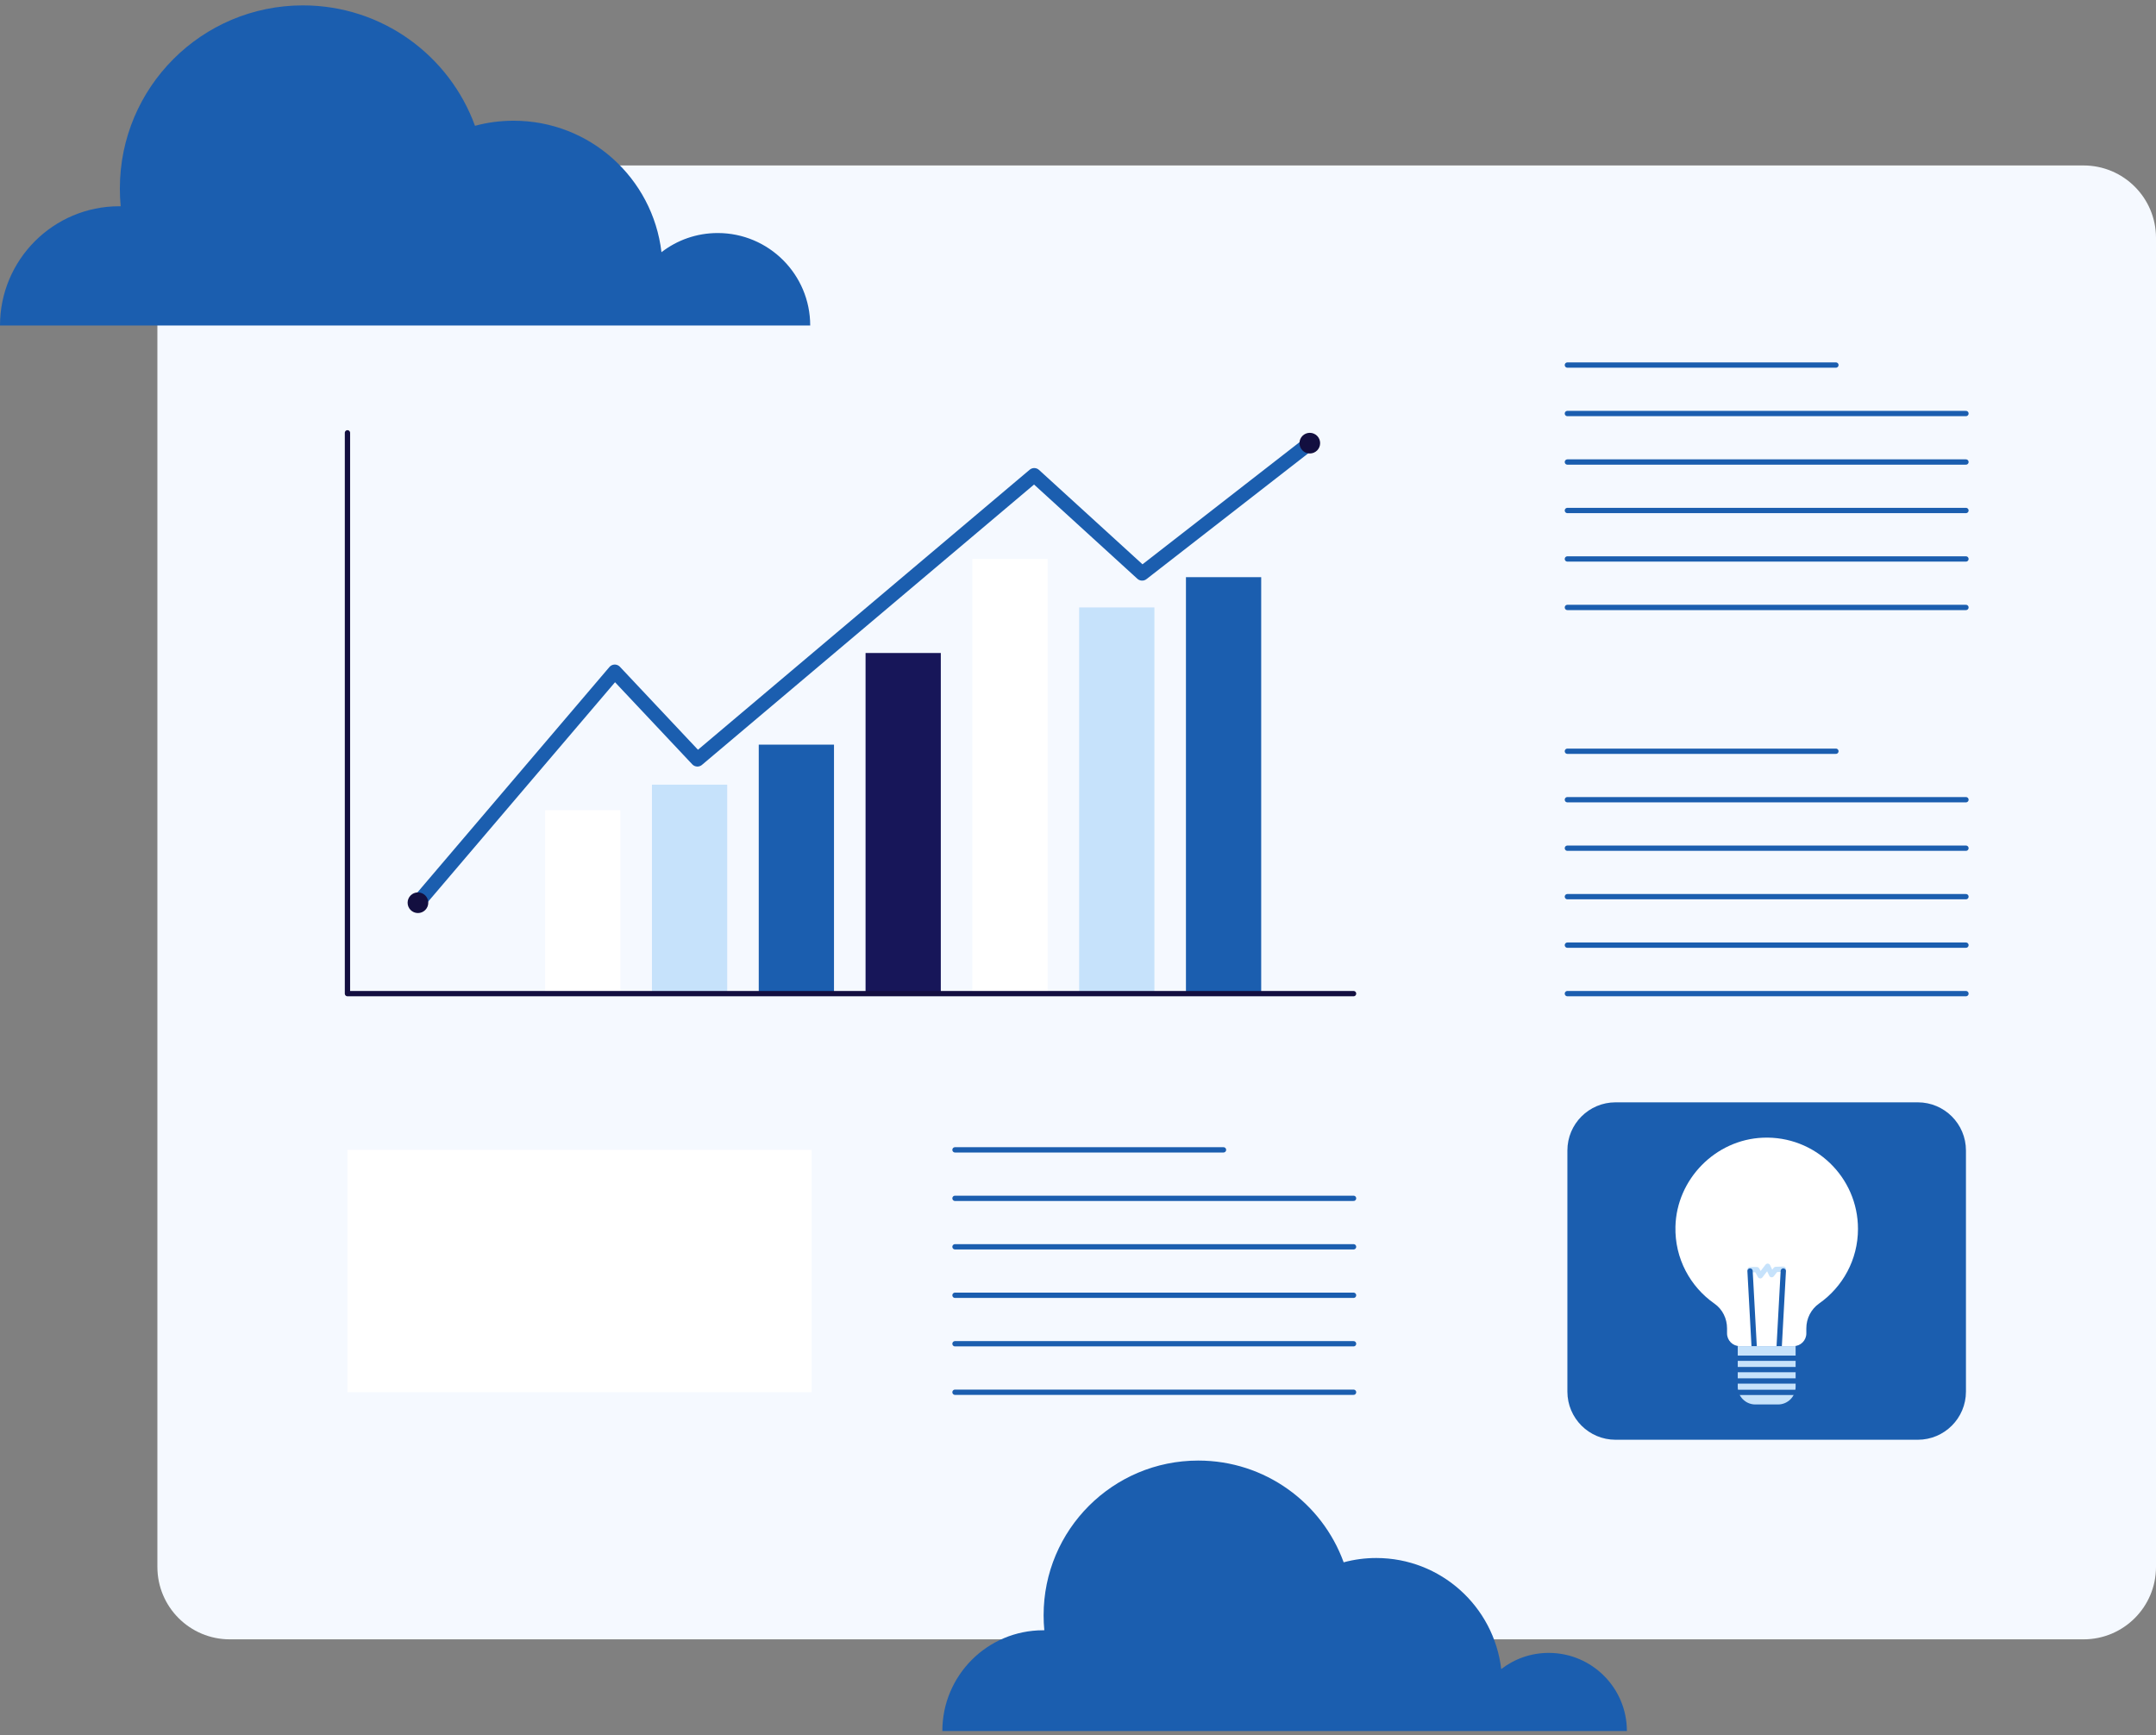 <svg width="200" height="161" viewBox="0 0 200 161" fill="none" xmlns="http://www.w3.org/2000/svg">
<rect x="0" y="0" width="200" height="161" fill="#808080" stroke="none"/>
<path d="M193.279 152.086H21.32C17.609 152.086 14.6 149.077 14.6 145.365V22.07C14.6 18.359 17.609 15.35 21.32 15.35H193.279C196.991 15.35 200 18.359 200 22.07V145.365C200 149.077 196.991 152.086 193.279 152.086Z" fill="#F5F9FF"/>
<path d="M57.55 75.169H50.57V92.181H57.55V75.169Z" fill="white"/>
<path d="M67.458 72.797H60.478V92.18H67.458V72.797Z" fill="#C6E2FB"/>
<path d="M77.365 69.082H70.385V92.181H77.365V69.082Z" fill="#1B5EAF"/>
<path d="M87.273 60.58H80.293V92.181H87.273V60.58Z" fill="#171659"/>
<path d="M97.18 51.856H90.199V92.181H97.18V51.856Z" fill="white"/>
<path d="M107.087 56.354H100.107V92.181H107.087V56.354Z" fill="#C6E2FB"/>
<path d="M116.994 53.545H110.014V92.181H116.994V53.545Z" fill="#1B5EAF"/>
<path d="M32.232 40.154V92.181H125.562" stroke="#130F40" stroke-width="0.492" stroke-miterlimit="10" stroke-linecap="round" stroke-linejoin="round"/>
<path d="M38.77 83.747L57.029 62.309L64.694 70.458L95.94 44.079L105.949 53.209L121.504 41.112" stroke="#1B5EAF" stroke-width="1.312" stroke-miterlimit="10" stroke-linecap="round" stroke-linejoin="round"/>
<path d="M121.503 42.071C122.033 42.071 122.462 41.642 122.462 41.112C122.462 40.583 122.033 40.154 121.503 40.154C120.974 40.154 120.545 40.583 120.545 41.112C120.545 41.642 120.974 42.071 121.503 42.071Z" fill="#130F40"/>
<path d="M39.728 83.747C39.728 84.277 39.299 84.706 38.77 84.706C38.242 84.706 37.812 84.277 37.812 83.747C37.812 83.218 38.242 82.79 38.77 82.79C39.299 82.79 39.728 83.218 39.728 83.747Z" fill="#130F40"/>
<path d="M75.29 106.674H32.232V129.161H75.29V106.674Z" fill="white"/>
<path d="M88.59 106.674H113.496" stroke="#1B5EAF" stroke-width="0.492" stroke-miterlimit="10" stroke-linecap="round" stroke-linejoin="round"/>
<path d="M88.59 111.172H125.561" stroke="#1B5EAF" stroke-width="0.492" stroke-miterlimit="10" stroke-linecap="round" stroke-linejoin="round"/>
<path d="M88.59 115.668H125.561" stroke="#1B5EAF" stroke-width="0.492" stroke-miterlimit="10" stroke-linecap="round" stroke-linejoin="round"/>
<path d="M88.59 120.166H125.561" stroke="#1B5EAF" stroke-width="0.492" stroke-miterlimit="10" stroke-linecap="round" stroke-linejoin="round"/>
<path d="M88.59 124.663H125.561" stroke="#1B5EAF" stroke-width="0.492" stroke-miterlimit="10" stroke-linecap="round" stroke-linejoin="round"/>
<path d="M88.59 129.161H125.561" stroke="#1B5EAF" stroke-width="0.492" stroke-miterlimit="10" stroke-linecap="round" stroke-linejoin="round"/>
<path d="M145.398 33.867H170.306" stroke="#1B5EAF" stroke-width="0.492" stroke-miterlimit="10" stroke-linecap="round" stroke-linejoin="round"/>
<path d="M145.398 38.364H182.37" stroke="#1B5EAF" stroke-width="0.492" stroke-miterlimit="10" stroke-linecap="round" stroke-linejoin="round"/>
<path d="M145.398 42.862H182.37" stroke="#1B5EAF" stroke-width="0.492" stroke-miterlimit="10" stroke-linecap="round" stroke-linejoin="round"/>
<path d="M145.398 47.359H182.37" stroke="#1B5EAF" stroke-width="0.492" stroke-miterlimit="10" stroke-linecap="round" stroke-linejoin="round"/>
<path d="M145.398 51.856H182.37" stroke="#1B5EAF" stroke-width="0.492" stroke-miterlimit="10" stroke-linecap="round" stroke-linejoin="round"/>
<path d="M145.398 56.354H182.37" stroke="#1B5EAF" stroke-width="0.492" stroke-miterlimit="10" stroke-linecap="round" stroke-linejoin="round"/>
<path d="M145.398 69.694H170.306" stroke="#1B5EAF" stroke-width="0.492" stroke-miterlimit="10" stroke-linecap="round" stroke-linejoin="round"/>
<path d="M145.398 74.191H182.37" stroke="#1B5EAF" stroke-width="0.492" stroke-miterlimit="10" stroke-linecap="round" stroke-linejoin="round"/>
<path d="M145.398 78.689H182.37" stroke="#1B5EAF" stroke-width="0.492" stroke-miterlimit="10" stroke-linecap="round" stroke-linejoin="round"/>
<path d="M145.398 83.186H182.37" stroke="#1B5EAF" stroke-width="0.492" stroke-miterlimit="10" stroke-linecap="round" stroke-linejoin="round"/>
<path d="M145.398 87.683H182.37" stroke="#1B5EAF" stroke-width="0.492" stroke-miterlimit="10" stroke-linecap="round" stroke-linejoin="round"/>
<path d="M145.398 92.181H182.37" stroke="#1B5EAF" stroke-width="0.492" stroke-miterlimit="10" stroke-linecap="round" stroke-linejoin="round"/>
<path d="M177.902 133.569H149.866C147.399 133.569 145.398 131.569 145.398 129.101V106.733C145.398 104.266 147.399 102.266 149.866 102.266H177.902C180.369 102.266 182.37 104.266 182.37 106.733V129.101C182.37 131.569 180.369 133.569 177.902 133.569Z" fill="#1B5EAF"/>
<path d="M172.354 114.007C172.354 109.213 168.369 105.349 163.53 105.547C159.135 105.727 155.531 109.394 155.421 113.791C155.347 116.755 156.8 119.377 159.045 120.945C159.788 121.463 160.208 122.329 160.208 123.235V123.701C160.208 124.355 160.738 124.885 161.392 124.885H166.379C167.033 124.885 167.563 124.355 167.563 123.701V123.234C167.563 122.318 168.001 121.454 168.75 120.928C170.928 119.397 172.354 116.871 172.354 114.007Z" fill="white"/>
<path d="M162.342 117.789H162.975L163.292 118.36L163.976 117.472L164.349 118.254L164.73 117.768L165.427 117.747" stroke="#C6E2FB" stroke-width="0.492" stroke-miterlimit="10" stroke-linecap="round" stroke-linejoin="round"/>
<path d="M162.722 124.884L162.342 117.917" stroke="#1B5EAF" stroke-width="0.492" stroke-miterlimit="10" stroke-linecap="round" stroke-linejoin="round"/>
<path d="M165.047 124.884L165.427 117.917" stroke="#1B5EAF" stroke-width="0.492" stroke-miterlimit="10" stroke-linecap="round" stroke-linejoin="round"/>
<path d="M164.939 130.295H162.831C161.931 130.295 161.201 129.565 161.201 128.665V124.885H166.569V128.665C166.569 129.565 165.839 130.295 164.939 130.295Z" fill="#C6E2FB"/>
<path d="M161.201 126.004H166.569" stroke="#1B5EAF" stroke-width="0.492" stroke-miterlimit="10" stroke-linecap="round" stroke-linejoin="round"/>
<path d="M161.201 127.061H166.569" stroke="#1B5EAF" stroke-width="0.492" stroke-miterlimit="10" stroke-linecap="round" stroke-linejoin="round"/>
<path d="M161.201 128.118H166.569" stroke="#1B5EAF" stroke-width="0.492" stroke-miterlimit="10" stroke-linecap="round" stroke-linejoin="round"/>
<path d="M161.201 129.175H166.569" stroke="#1B5EAF" stroke-width="0.492" stroke-miterlimit="10" stroke-linecap="round" stroke-linejoin="round"/>
<path d="M150.917 160.592H87.416C87.416 155.429 91.601 151.244 96.764 151.244H96.876C96.83 150.785 96.81 150.319 96.81 149.847C96.81 141.922 103.232 135.5 111.157 135.5C117.356 135.5 122.643 139.429 124.644 144.94C125.609 144.678 126.619 144.54 127.668 144.54C133.651 144.54 138.578 149.04 139.26 154.846C140.48 153.901 142.009 153.343 143.668 153.343C147.67 153.343 150.917 156.591 150.917 160.592Z" fill="#1B5EAF"/>
<path d="M75.158 30.199H0C0 24.088 4.954 19.134 11.064 19.134H11.196C11.142 18.591 11.119 18.04 11.119 17.481C11.119 8.101 18.72 0.5 28.099 0.5C35.437 0.5 41.694 5.151 44.062 11.673C45.204 11.362 46.4 11.199 47.642 11.199C54.723 11.199 60.554 16.526 61.361 23.397C62.806 22.279 64.615 21.619 66.579 21.619C71.315 21.619 75.158 25.463 75.158 30.199Z" fill="#1B5EAF"/>
</svg>
